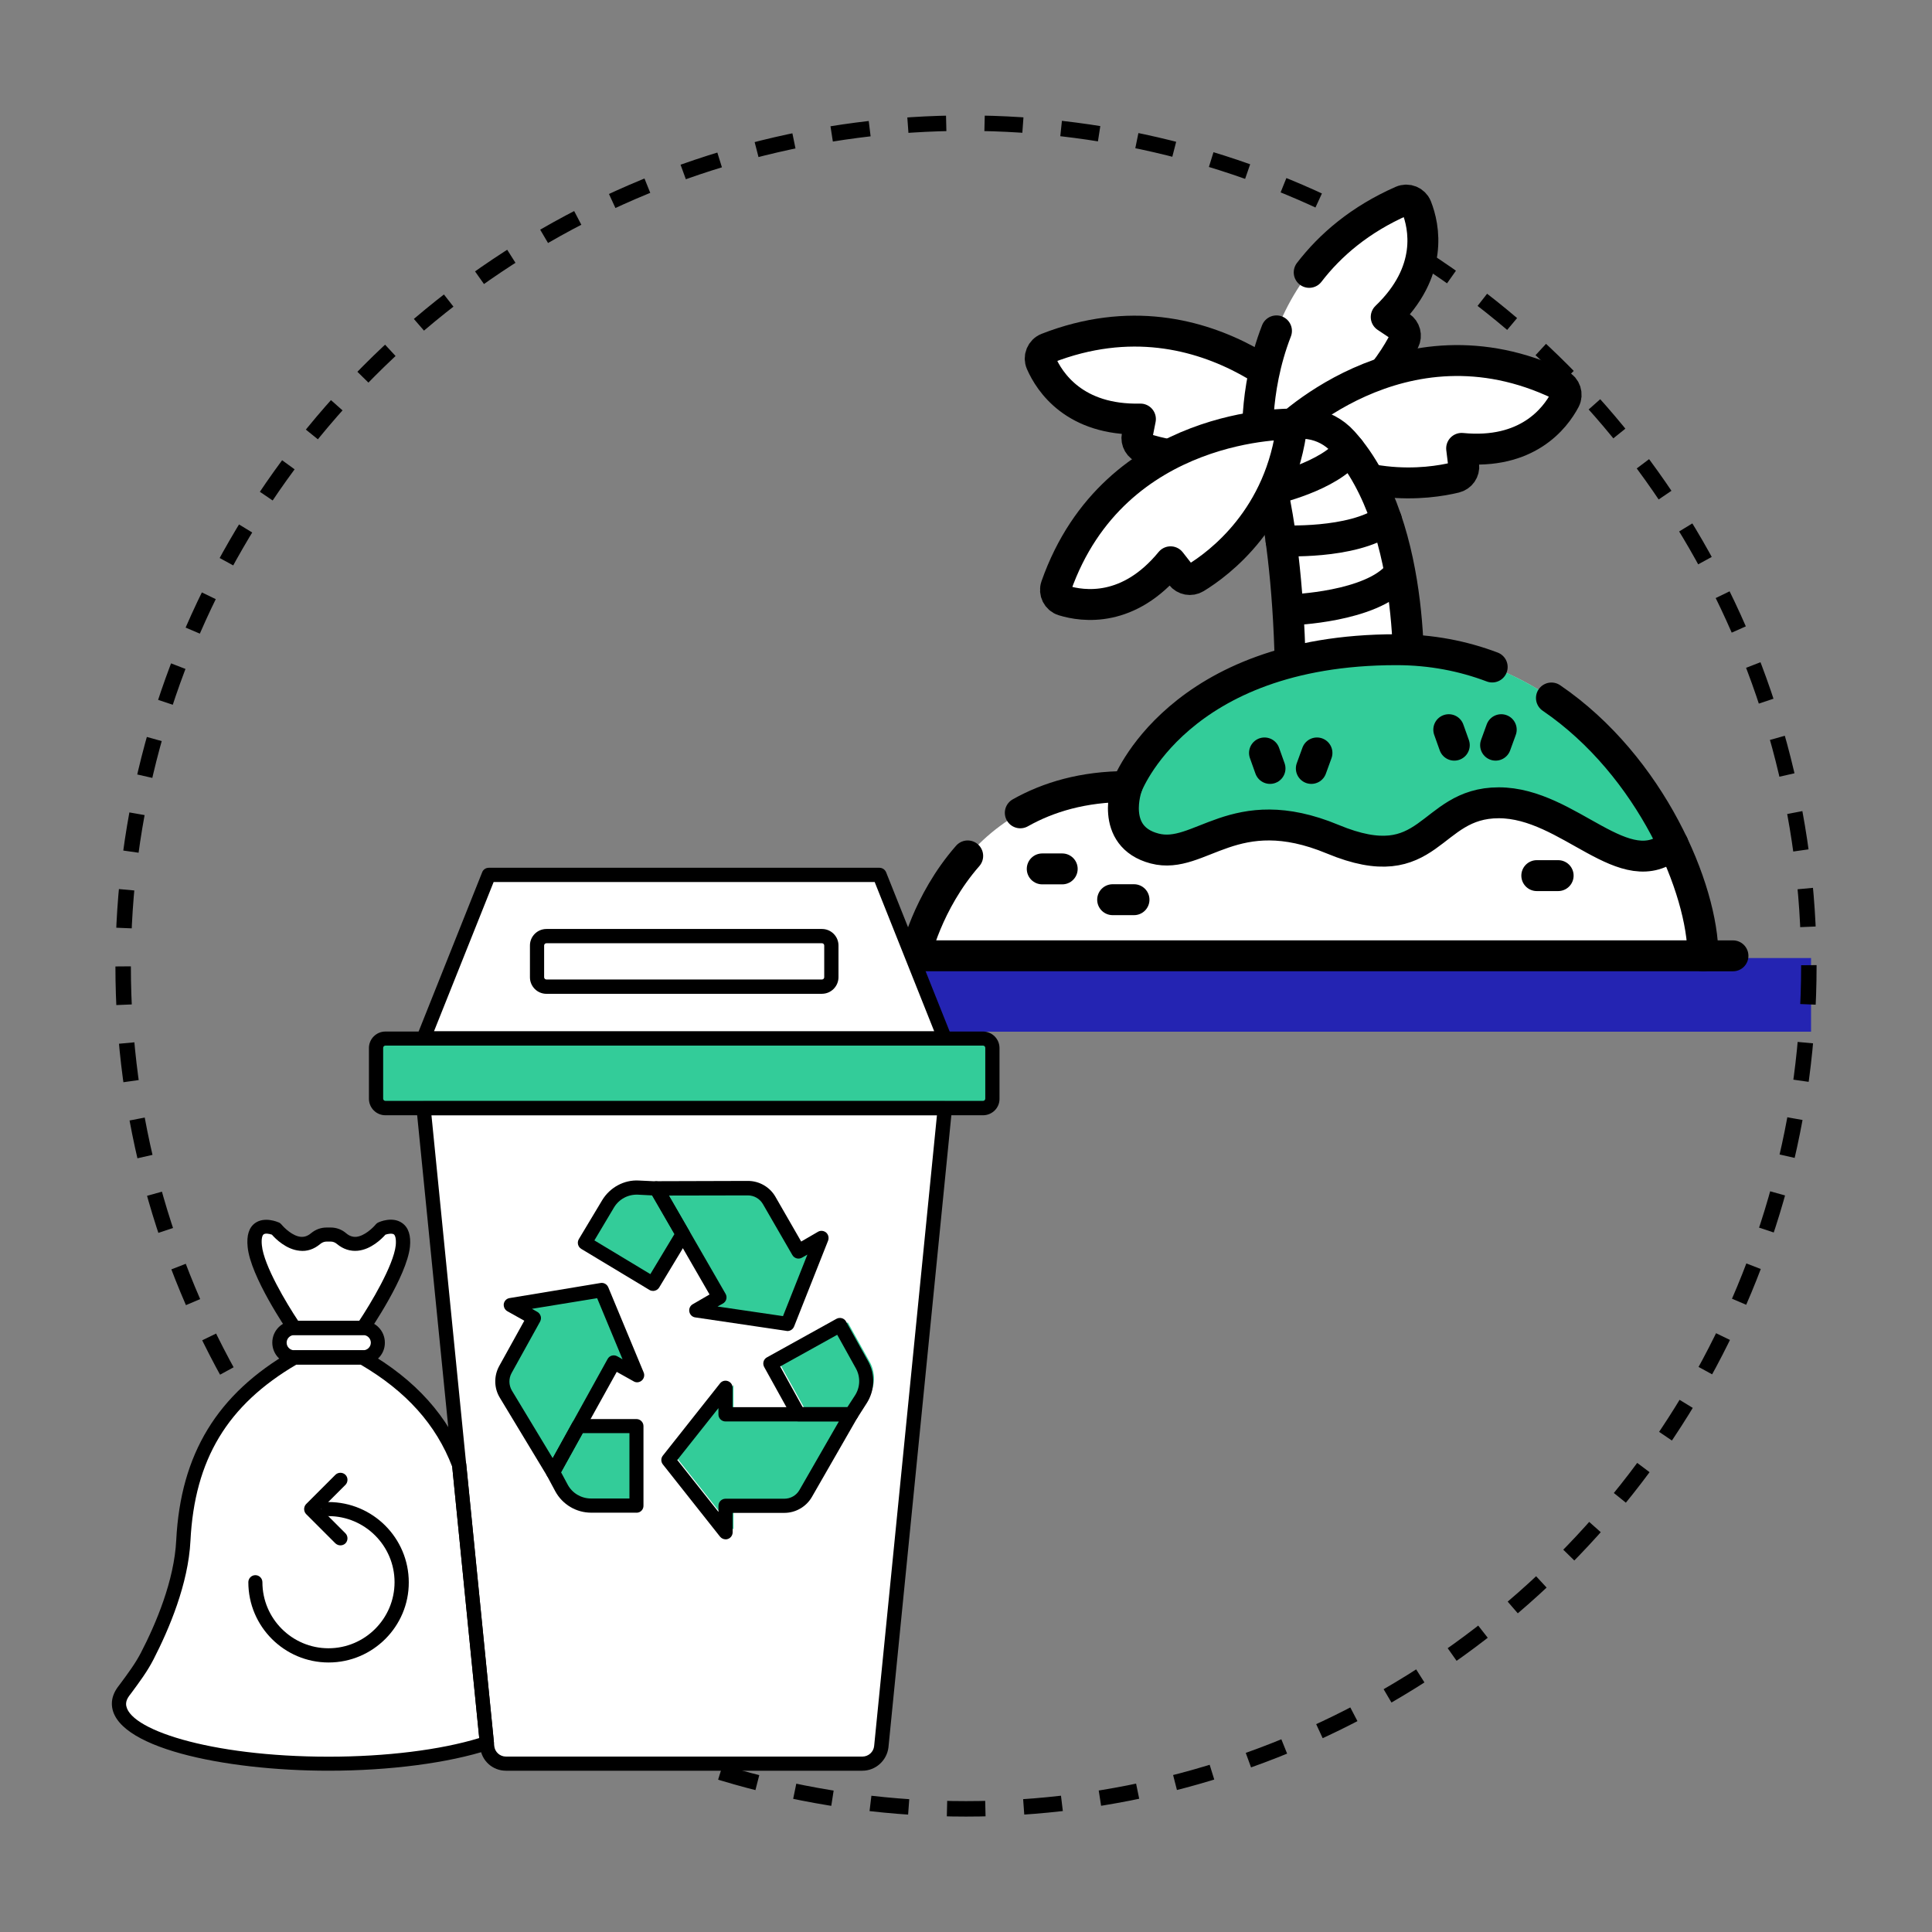 <?xml version="1.0" encoding="UTF-8"?>
<svg id="Capa_1" data-name="Capa 1" xmlns="http://www.w3.org/2000/svg" xmlns:xlink="http://www.w3.org/1999/xlink" viewBox="0 0 500 500">
  <rect x="0" y="0" width="500" height="500" fill="#808080" stroke="none"/>
  <defs>
    <style>
      .cls-1 {
        fill: #2424b2;
      }

      .cls-2 {
        stroke-dasharray: 9.93 9.93;
        stroke-miterlimit: 10;
        stroke-width: 4px;
      }

      .cls-2, .cls-3, .cls-4 {
        fill: none;
      }

      .cls-2, .cls-4 {
        stroke: #000;
      }

      .cls-5 {
        fill: #3c9;
      }

      .cls-6 {
        fill: #fff;
      }

      .cls-4 {
        stroke-linecap: round;
        stroke-linejoin: round;
        stroke-width: 8px;
      }

      .cls-7 {
        clip-path: url(#clippath);
      }
    </style>
    <clipPath id="clippath">
      <rect class="cls-3" x="208.11" y="41.48" width="261.19" height="261.19"/>
    </clipPath>
  </defs>
  <rect class="cls-1" x="218.15" y="247.94" width="250.55" height="19.06"/>
  <circle class="cls-2" cx="250" cy="250" r="218.13"/>
  <g class="cls-7">
    <path id="path1455" class="cls-6" d="M342.67,109.05s-29.04-35.55-71.65-18.93c-1.5.59-2.23,2.32-1.58,3.8,2.17,4.97,8.66,14.92,25.7,14.53l-.86,4.35c-.28,1.43.54,2.84,1.92,3.29,6.67,2.17,26.26,6.63,46.47-7.03"/>
    <path id="path1463" class="cls-4" d="M342.67,109.05s-29.04-35.55-71.65-18.93c-1.5.59-2.23,2.32-1.58,3.8,2.17,4.97,8.66,14.92,25.7,14.53l-.86,4.35c-.28,1.43.54,2.84,1.92,3.29,6.67,2.17,26.26,6.63,46.47-7.03Z"/>
    <path id="path1467" class="cls-6" d="M325.63,116.13s-4.68-45.66,37.17-64.11c1.48-.65,3.21.06,3.8,1.56,1.99,5.05,4.46,16.67-7.85,28.46l3.69,2.46c1.21.81,1.63,2.39.97,3.68-3.17,6.25-13.84,23.29-37.78,27.95"/>
    <path id="path1475" class="cls-4" d="M330.35,85.63c-6.21,15.98-4.72,30.5-4.72,30.5,23.94-4.67,34.61-21.7,37.78-27.95.66-1.3.24-2.88-.97-3.68l-3.69-2.46c12.31-11.79,9.84-23.41,7.85-28.46-.59-1.5-2.33-2.21-3.8-1.56-10.8,4.76-18.5,11.34-23.98,18.47"/>
    <path id="path1479" class="cls-6" d="M330.83,113.07s31.63-33.26,72.87-13.49c1.45.7,2.04,2.48,1.29,3.9-2.54,4.8-9.76,14.23-26.72,12.56l.54,4.4c.18,1.45-.76,2.79-2.18,3.14-6.83,1.66-26.69,4.62-45.79-10.51"/>
    <path id="path1487" class="cls-4" d="M330.83,113.07s31.63-33.26,72.87-13.49c1.45.7,2.04,2.48,1.29,3.9-2.54,4.8-9.76,14.23-26.72,12.56l.54,4.4c.18,1.45-.76,2.79-2.18,3.14-6.83,1.66-26.69,4.62-45.79-10.51Z"/>
    <path id="path1491" class="cls-6" d="M325.7,113.78s8.31,19.6,8.31,67.02h30.35s3.28-44.14-16.77-66.47c-4.62-5.15-12.26-6.28-18.2-2.74l-3.68,2.19Z"/>
    <path id="path1499" class="cls-4" d="M325.7,113.78s8.31,19.6,8.31,67.02h30.35s3.28-44.14-16.77-66.47c-4.62-5.15-12.26-6.28-18.2-2.74l-3.68,2.19Z"/>
    <path id="path1515" class="cls-6" d="M236.89,247.37s9.42-43.79,54.73-43.79c0,0,13.07-35.42,69.76-35.42,52.08,0,79.34,54.71,79.34,79.22h-203.84Z"/>
    <path id="path1527" class="cls-5" d="M432.97,218.44c-12.39,11.03-26.78-10.68-45.09-10.68s-17.36,20.06-42.98,9.42c-25.61-10.64-34.28,5.52-46.1,2.41-11.83-3.11-7.16-16.02-7.16-16.02,0,0,13.07-35.43,69.76-35.43,35.96,0,60.09,26.08,71.58,50.3"/>
    <path id="path1535" class="cls-4" d="M432.97,218.44c-12.39,11.03-26.78-10.68-45.09-10.68s-17.36,20.06-42.98,9.42c-25.61-10.64-34.28,5.52-46.1,2.41-11.83-3.11-7.16-16.02-7.16-16.02"/>
    <path id="path1539" class="cls-4" d="M386.18,172.62c-7.51-2.84-15.78-4.48-24.79-4.48-56.69,0-69.76,35.42-69.76,35.42-11.28,0-20.34,2.72-27.58,6.8"/>
    <path id="path1543" class="cls-4" d="M250.44,221.51c-10.58,12.09-13.55,25.85-13.55,25.85h203.84c0-17.15-13.36-49.09-39.22-66.72"/>
    <path id="path1547" class="cls-4" d="M340.83,194.86l-1.46,4.01"/>
    <path id="path1551" class="cls-4" d="M327.25,194.86l1.43,4.01"/>
    <path id="path1555" class="cls-4" d="M388.52,188.84l-1.46,4.01"/>
    <path id="path1559" class="cls-4" d="M374.94,188.84l1.43,4.01"/>
    <path id="path1571" class="cls-4" d="M329.27,126.63s14.69-3.26,20.01-10.28"/>
    <path id="path1575" class="cls-4" d="M331.54,139.93s18.35,1.04,27.28-5.33"/>
    <path id="path1579" class="cls-4" d="M334.22,157.81s20.74-.66,27.62-9.04"/>
    <path id="path1583" class="cls-6" d="M334.39,109.76s-45.88-1.17-61.07,41.97c-.54,1.52.31,3.2,1.85,3.67,5.19,1.6,16.96,3.17,27.77-10.01l2.73,3.49c.9,1.15,2.5,1.44,3.75.69,5.99-3.64,22.16-15.58,24.97-39.81"/>
    <path id="path1591" class="cls-4" d="M334.39,109.76s-45.88-1.17-61.07,41.97c-.54,1.52.31,3.2,1.85,3.67,5.19,1.6,16.96,3.17,27.77-10.01l2.73,3.49c.9,1.15,2.5,1.44,3.75.69,5.99-3.64,22.16-15.58,24.97-39.81Z"/>
    <path id="path1595" class="cls-4" d="M236.89,247.37h-10.08"/>
    <path id="path1599" class="cls-4" d="M440.73,247.37h7.76"/>
    <path id="path1603" class="cls-4" d="M269.73,224.87h5.17"/>
    <path id="path1607" class="cls-4" d="M287.95,232.84h5.53"/>
    <path id="path1611" class="cls-4" d="M397.72,226.61h5.53"/>
  </g>
  <g>
    <path class="cls-6" d="M118.42,375.89s-10.89-15.38-22.64-25.23l2.07-4.15-3.11-4.15s11.75-19.53,9.16-24.71-8.99,3.28-8.99,3.28l-5.01,1.04s-4.15-3.28-5.18-3.28-5.7,3.63-5.7,3.63c0,0-5.01-.52-5.53-.52s-2.77-4.49-2.77-4.49l-5.18,2.07,1.9,10.2,8.67,14.08-.1.41c-1.17.37-2.7,1.19-2.7,1.19,0,0-.64,2.56-.74,2.99-.05.23,1.03.93,2.09,1.59l-.84,3.59s-18.67,7.26-25.41,33.7l-1.21,13.65-4.67,19.01-7.26,13.83-5.18,6.22,1.21,3.8s7.09,10.54,46.15,12.44c39.06,1.9,48.39-5.53,48.39-5.53l-7.43-74.66Z"/>
    <polygon class="cls-6" points="126.55 226.05 108.05 274.61 125.86 450.55 128.97 456.78 223.85 456.43 227.83 453.32 245.45 276.17 243.9 268.22 226.79 225.88 126.55 226.05"/>
    <path class="cls-6" d="M93.96,343.65h-17.85c-2.11,0-3.82,1.71-3.82,3.82s1.71,3.82,3.82,3.82h17.85c2.11,0,3.82-1.71,3.82-3.82s-1.71-3.82-3.82-3.82Z"/>
    <path class="cls-6" d="M212.73,242.25h-71.31c-1.34,0-2.45,1.11-2.45,2.45v8.2c0,1.34,1.11,2.45,2.45,2.45h71.31c1.34,0,2.45-1.11,2.45-2.45v-8.2c0-1.34-1.11-2.45-2.45-2.45Z"/>
    <path class="cls-5" d="M254.39,268.74H99.75c-1.34,0-2.45,1.11-2.45,2.45v13.13c0,1.34,1.11,2.45,2.45,2.45h154.65c1.34,0,2.45-1.11,2.45-2.45v-13.13c0-1.34-1.08-2.45-2.45-2.45Z"/>
    <path class="cls-5" d="M222.34,365.32l-11.76,20.48c-1.11,1.97-3.23,3.19-5.53,3.19h-15.21v6.86l-14.8-18.7,14.8-18.7v6.86h32.5Z"/>
    <path class="cls-5" d="M225.12,352.52l-5.71-10.28-18,9.98,7.27,13.13h13.65l2.49-3.9c1.71-2.71,1.82-6.12.3-8.94Z"/>
    <path class="cls-5" d="M143.12,380.98l-12.21-20.22c-1.19-1.93-1.22-4.38-.11-6.38l7.38-13.32-6.01-3.34,23.52-3.9,9.16,22.04-5.97-3.3-15.77,28.42Z"/>
    <path class="cls-5" d="M152.95,389.62h11.76v-20.56h-14.99l-6.6,11.95,2.19,4.08c1.52,2.78,4.45,4.53,7.64,4.53Z"/>
    <path class="cls-5" d="M169.87,307.59l23.63-.07c2.26,0,4.38,1.19,5.53,3.19l7.61,13.17,5.94-3.41-8.79,22.19-23.6-3.49,5.94-3.41-16.25-28.16Z"/>
    <path class="cls-5" d="M157.4,311.56l-6.05,10.09,17.62,10.61,7.75-12.87-6.83-11.84-4.64-.22c-3.19-.11-6.23,1.48-7.87,4.23Z"/>
    <g>
      <path d="M187.79,398.38c-.56,0-1.08-.26-1.45-.7l-14.8-18.7c-.52-.67-.52-1.6,0-2.26l14.8-18.7c.48-.63,1.3-.85,2.04-.59s1.22.96,1.22,1.74v5.01h30.68c.67,0,1.26.33,1.6.93.33.56.33,1.26,0,1.82l-11.76,20.48c-1.45,2.52-4.19,4.12-7.12,4.12h-13.39v5.01c0,.78-.48,1.48-1.22,1.74-.22.07-.41.11-.59.11h0ZM175.29,377.86l10.65,13.43v-1.6c0-1,.82-1.82,1.82-1.82h15.21c1.63,0,3.12-.85,3.93-2.26l10.2-17.74h-29.35c-1,0-1.82-.82-1.82-1.82v-1.63l-10.65,13.43Z"/>
      <path d="M220.29,367.84h-13.65c-.67,0-1.3-.37-1.6-.93l-7.27-13.13c-.48-.89-.19-2,.7-2.49l18-9.98c.89-.48,2-.19,2.49.7l5.71,10.28c1.89,3.38,1.74,7.53-.33,10.8l-2.49,3.9c-.37.56-.93.85-1.56.85ZM207.72,364.17h11.58l1.97-3.04c1.37-2.11,1.45-4.82.22-7.01l-4.82-8.68-14.77,8.2,5.83,10.54Z"/>
    </g>
    <g>
      <path d="M143.12,382.83c-.63,0-1.22-.33-1.56-.89l-12.21-20.22c-1.52-2.49-1.56-5.64-.15-8.2l6.49-11.72-4.38-2.45c-.67-.37-1.04-1.15-.93-1.93.15-.78.74-1.37,1.52-1.48l23.52-3.9c.85-.15,1.67.33,2,1.11l9.16,22.04c.3.7.11,1.56-.48,2.08s-1.45.63-2.11.22l-4.38-2.45-14.88,26.83c-.33.59-.93.96-1.63.96ZM137.67,338.72l1.37.78c.41.22.74.63.89,1.11s.07.96-.15,1.41l-7.38,13.32c-.78,1.41-.74,3.15.07,4.53l10.57,17.51,14.21-25.68c.48-.89,1.6-1.19,2.49-.7l1.37.78-6.57-15.81-16.88,2.75Z"/>
      <path d="M164.75,391.48h-11.76c-3.86,0-7.42-2.11-9.28-5.53l-2.19-4.08c-.3-.56-.3-1.22,0-1.74l6.6-11.95c.33-.59.93-.93,1.6-.93h14.99c1,0,1.82.82,1.82,1.82v20.56c.04,1.04-.78,1.86-1.78,1.86h0ZM145.2,381.02l1.71,3.19c1.19,2.23,3.52,3.6,6.05,3.6h9.94v-16.92h-12.1l-5.6,10.13Z"/>
    </g>
    <path d="M203.78,344.47c-.07,0-.19,0-.26-.04l-23.6-3.49c-.78-.11-1.37-.7-1.52-1.48s.22-1.56.89-1.93l4.34-2.52-15.32-26.57c-.33-.56-.33-1.26,0-1.82s.93-.93,1.6-.93l23.63-.07h.04c2.89,0,5.64,1.56,7.09,4.08l6.68,11.61,4.34-2.52c.67-.41,1.52-.3,2.11.19.59.52.78,1.34.52,2.08l-8.79,22.19c-.3.78-1,1.22-1.74,1.22h0ZM185.68,338.12l16.96,2.49,6.31-15.92-1.37.78c-.89.52-2,.22-2.52-.67l-7.61-13.17c-.82-1.41-2.3-2.26-3.9-2.26l-20.44.04,14.66,25.42c.52.89.22,2-.67,2.52l-1.41.78Z"/>
    <path d="M168.98,334.08c-.33,0-.63-.07-.93-.26l-17.62-10.61c-.85-.52-1.15-1.63-.63-2.52l6.05-10.09c2-3.3,5.68-5.31,9.5-5.08l4.64.22c.63.04,1.19.37,1.52.93l6.83,11.84c.33.59.33,1.3,0,1.86l-7.75,12.84c-.37.59-1,.89-1.6.89h0ZM153.84,321.02l14.47,8.72,6.23-10.35-5.79-10.02-3.64-.19c-2.56-.11-4.9,1.15-6.2,3.3l-5.08,8.53Z"/>
    <path d="M223.19,458.26h-92.24c-3.49,0-6.34-2.6-6.68-6.05l-16.47-165.22c-.04-.52.11-1.04.48-1.41.33-.37.85-.59,1.37-.59h134.87c.52,0,1,.22,1.37.59.33.37.52.89.48,1.41l-16.44,165.22c-.41,3.41-3.3,6.05-6.75,6.05ZM111.66,288.63l16.25,163.22c.15,1.56,1.45,2.75,3.04,2.75h92.24c1.56,0,2.89-1.19,3.04-2.75l16.25-163.22H111.66Z"/>
    <path d="M244.52,270.56H109.62c-.59,0-1.19-.3-1.52-.82s-.41-1.15-.19-1.71l16.88-42.3c.26-.7.96-1.15,1.71-1.15h101.11c.74,0,1.41.45,1.71,1.15l16.88,42.3c.22.56.15,1.22-.19,1.71-.33.52-.89.82-1.48.82h0ZM112.32,266.89h129.45l-15.4-38.62h-98.62l-15.43,38.62Z"/>
    <path d="M254.39,288.63H99.75c-2.37,0-4.27-1.93-4.27-4.27v-13.13c0-2.37,1.93-4.27,4.27-4.27h154.65c2.37,0,4.27,1.93,4.27,4.27v13.13c.04,2.34-1.89,4.27-4.27,4.27ZM99.75,270.6c-.33,0-.59.26-.59.59v13.13c0,.33.26.59.59.59h154.65c.33,0,.59-.26.59-.59v-13.13c0-.33-.26-.59-.59-.59H99.75Z"/>
    <path d="M212.73,257.2h-71.31c-2.37,0-4.27-1.93-4.27-4.27v-8.24c0-2.37,1.93-4.27,4.27-4.27h71.31c2.37,0,4.27,1.93,4.27,4.27v8.2c0,2.37-1.93,4.3-4.27,4.3ZM141.41,244.11c-.33,0-.59.26-.59.59v8.2c0,.33.26.59.59.59h71.31c.33,0,.59-.26.59-.59v-8.2c0-.33-.26-.59-.59-.59h-71.31Z"/>
    <path d="M93.96,353.11h-17.85c-3.12,0-5.64-2.52-5.64-5.64s2.52-5.64,5.64-5.64h17.85c3.12,0,5.64,2.52,5.64,5.64.04,3.12-2.52,5.64-5.64,5.64ZM76.15,345.51c-1.08,0-1.97.89-1.97,1.97s.89,1.97,1.97,1.97h17.85c1.08,0,1.97-.89,1.97-1.97s-.89-1.97-1.97-1.97h-17.85Z"/>
    <path d="M93.92,345.51h-17.77c-.59,0-1.19-.3-1.52-.78-.41-.59-9.83-14.4-10.54-22.04-.3-2.93.33-5.01,1.93-6.16,2.45-1.74,5.79-.3,6.16-.15.26.11.48.3.67.52.67.82,2.86,3.01,5.01,3.19.93.07,1.78-.22,2.63-.93,1.15-.96,2.56-1.48,4.01-1.48h1.11c1.45,0,2.86.52,3.97,1.48.82.7,1.67,1,2.63.93,2.15-.22,4.34-2.37,5.01-3.19.19-.22.41-.41.67-.52.37-.19,3.71-1.63,6.2.15,1.63,1.15,2.3,3.23,2,6.16-.82,7.64-10.24,21.45-10.65,22.04-.33.48-.89.78-1.52.78ZM77.15,341.83h15.81c2.89-4.34,8.9-14.32,9.46-19.55.15-1.71-.15-2.56-.48-2.82-.45-.3-1.45-.19-2.19.07-.96,1.08-3.71,3.82-7.16,4.16-1.93.19-3.78-.41-5.38-1.74-.48-.41-1.04-.63-1.6-.63h-1.11c-.56,0-1.15.22-1.63.63-1.6,1.34-3.41,1.97-5.34,1.74-3.45-.33-6.23-3.08-7.16-4.16-.74-.26-1.74-.41-2.15-.07-.33.22-.63,1.11-.45,2.82.48,5.23,6.49,15.21,9.39,19.55h0Z"/>
    <path d="M85.05,430.25c-11.46,0-20.78-9.31-20.78-20.78,0-1,.82-1.82,1.82-1.82s1.82.82,1.82,1.82c0,9.42,7.68,17.1,17.1,17.1s17.1-7.68,17.1-17.1-7.68-17.1-17.1-17.1c-1,0-1.82-.82-1.82-1.82s.82-1.82,1.82-1.82c11.46,0,20.78,9.31,20.78,20.78.04,11.39-9.28,20.74-20.74,20.74h0Z"/>
    <path d="M88.1,399.94c-.48,0-.93-.19-1.3-.52l-7.57-7.57c-.33-.33-.52-.82-.52-1.3s.19-.96.52-1.3l7.57-7.57c.7-.7,1.89-.7,2.6,0s.7,1.89,0,2.6l-6.27,6.27,6.27,6.27c.7.7.7,1.89,0,2.6-.33.33-.82.52-1.3.52Z"/>
    <path d="M85.05,458.26c-27.2,0-56.1-6.08-56.1-17.36,0-1.45.52-2.89,1.52-4.27l.56-.74c2-2.71,3.93-5.27,5.42-8.13,3.9-7.53,8.65-18.7,9.16-29.2,1.15-22.3,10.61-37.81,29.76-48.86.3-.15.59-.26.93-.26h17.51c.33,0,.63.07.93.26,12.87,7.42,21.3,16.84,25.82,28.79.04.15.11.3.11.48l7.16,71.94c.07.85-.45,1.67-1.26,1.93-10.5,3.41-25.64,5.42-41.52,5.42ZM76.78,353.11c-17.92,10.5-26.42,24.56-27.49,45.64-.56,11.17-5.53,22.86-9.57,30.72-1.6,3.12-3.71,5.94-5.71,8.65l-.56.74c-.52.7-.82,1.41-.82,2.08,0,6.49,21.52,13.69,52.43,13.69,14.8,0,28.9-1.74,38.96-4.82l-6.98-70.2c-4.16-10.91-11.91-19.55-23.71-26.45h-16.55v-.04Z"/>
  </g>
</svg>